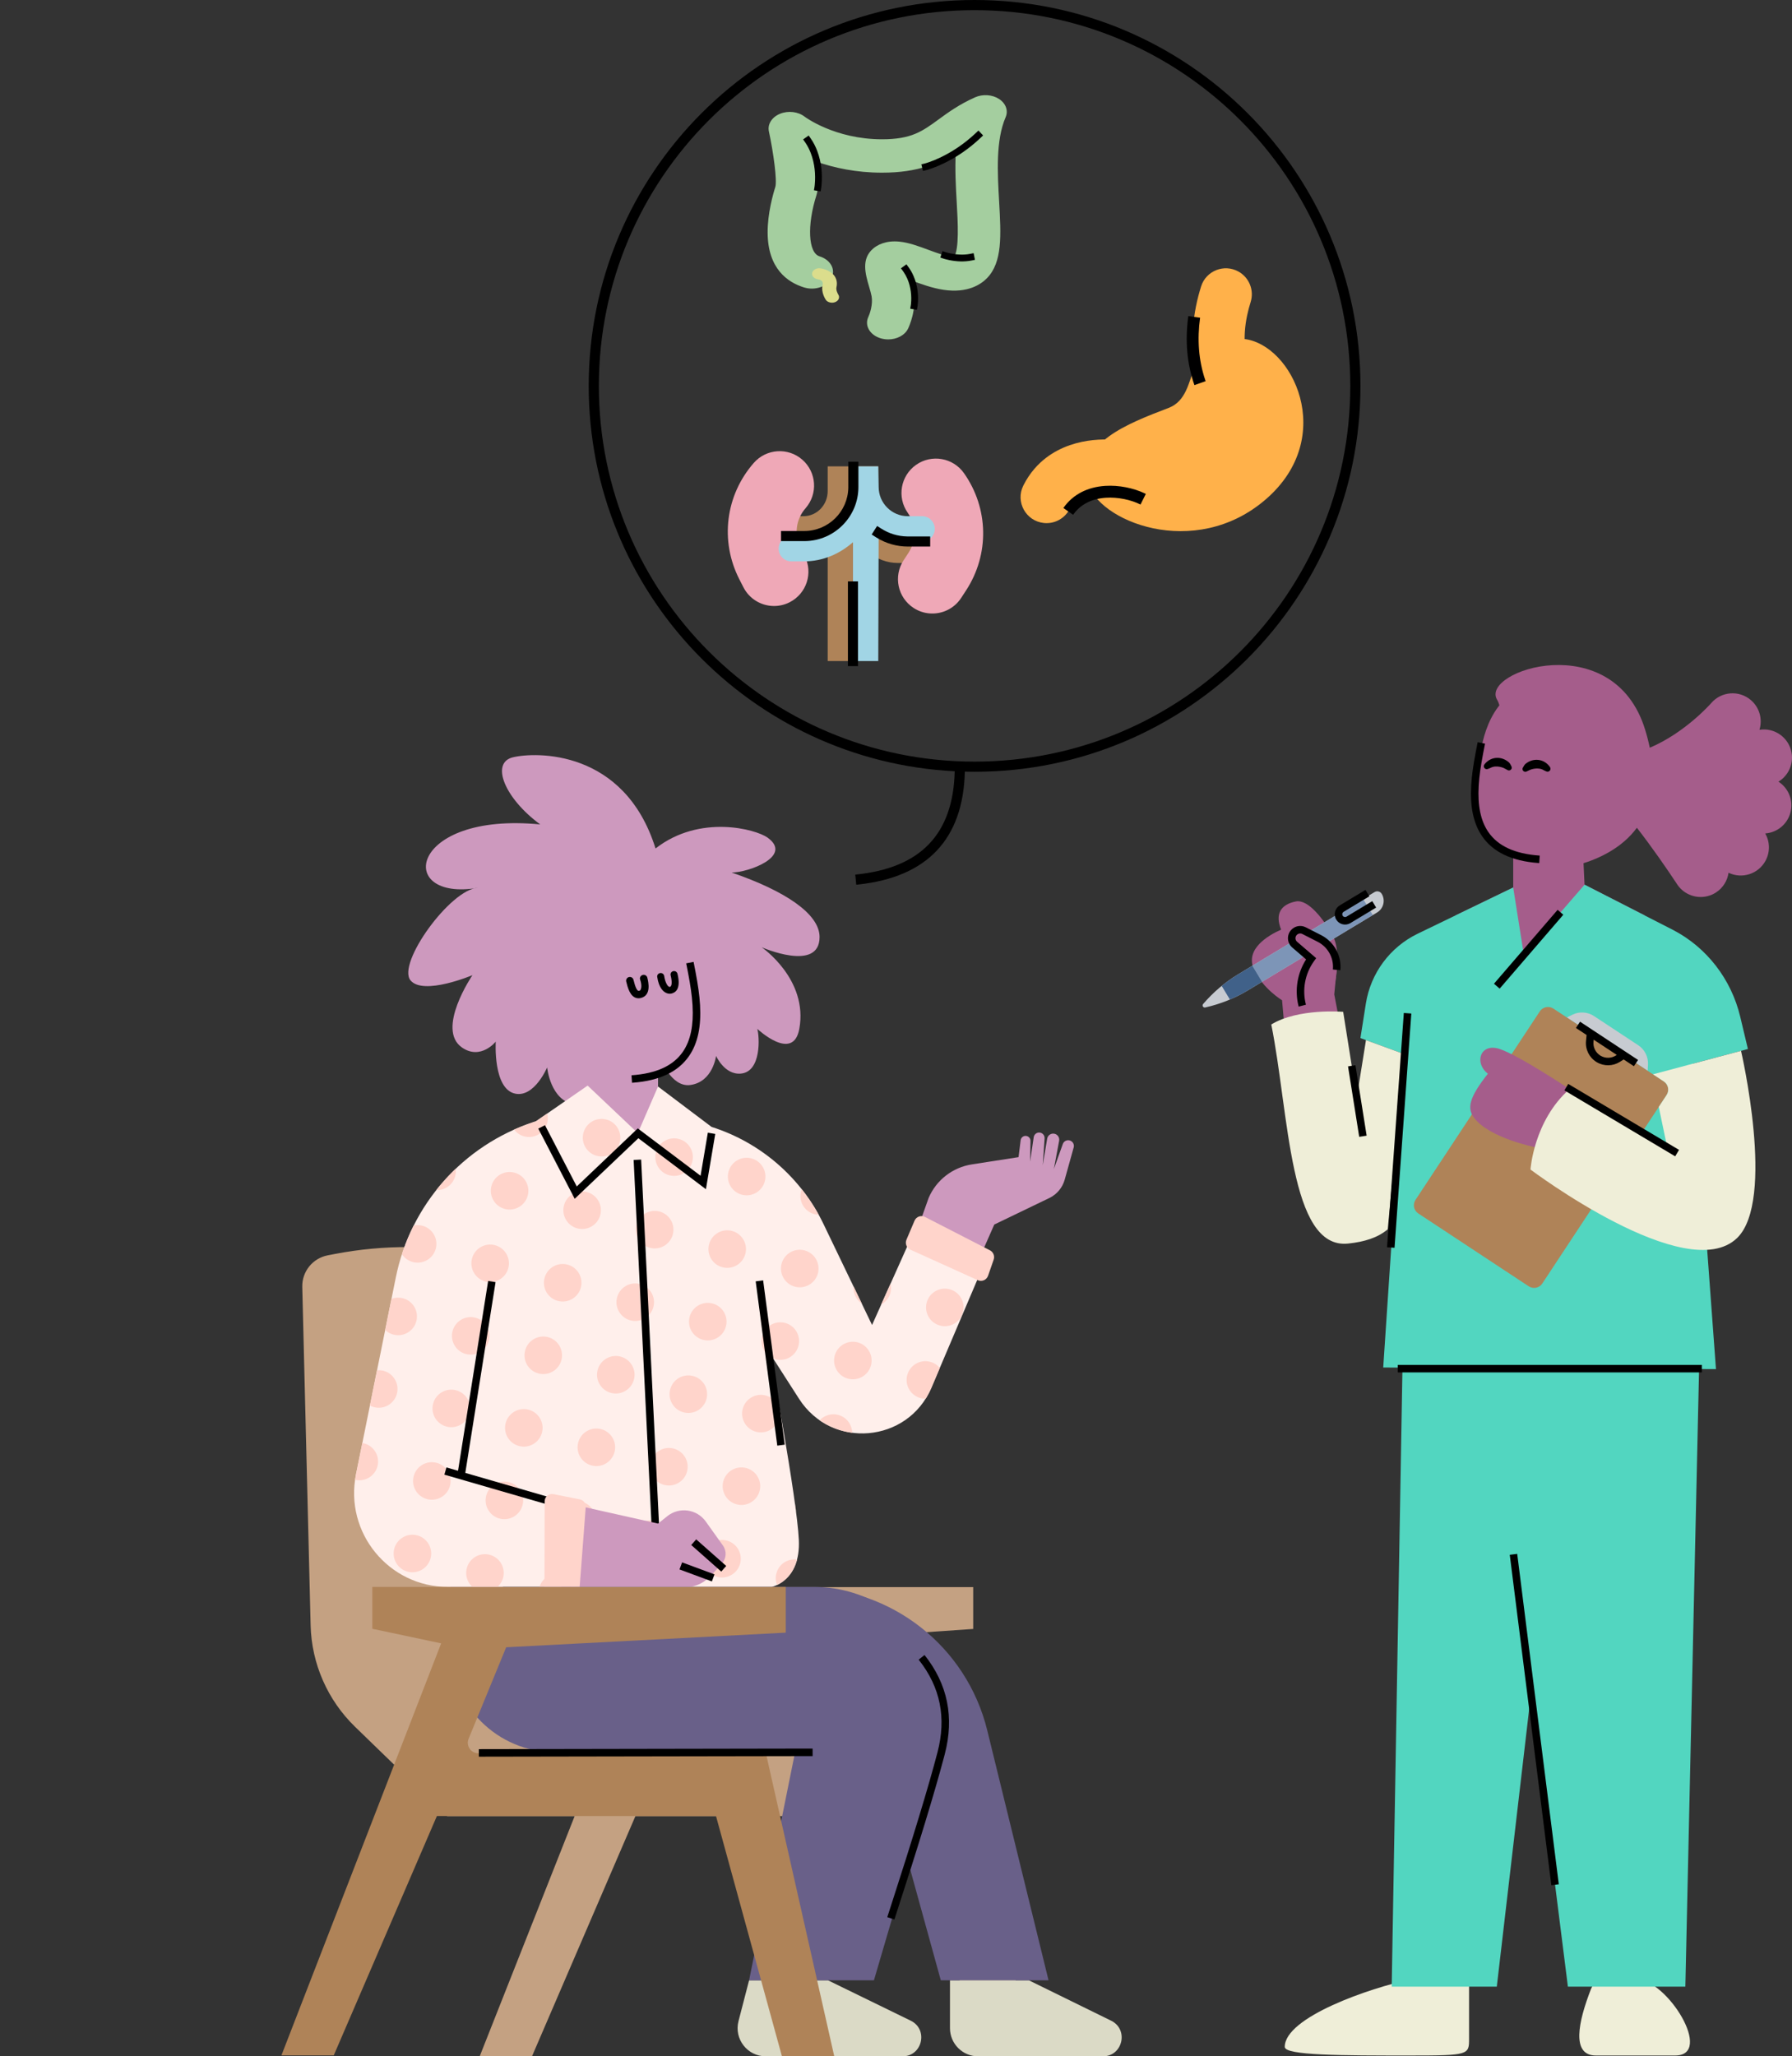<svg width="6310" height="7240" viewBox="0 0 6310 7240" fill="none" xmlns="http://www.w3.org/2000/svg">
  <rect x="0" y="0" width="6310" height="7240" fill="#333333" stroke="none"/>
  <path fill-rule="evenodd" clip-rule="evenodd" d="M3395.39 6173.34H2383.04C2356.85 6173.34 2339.03 6146.77 2348.97 6122.54L2481.22 5800.4L3426.82 5735.28V5588H2010.14V5735.28L2252.4 5786.62L2102.46 6173.34H2010.15L1762.32 5932.94L1797.39 4509.57C1798.61 4459.68 1758.77 4418.87 1708.86 4418.87C1533.79 4382.61 1353.26 4381.38 1177.72 4415.26L1153.89 4419.86C1100.9 4430.08 1063.05 4477.08 1064.37 4531.01L1093.76 5722.32C1097.06 5857.31 1153.23 5985.62 1250.17 6079.66L1574.49 6394.25H1736.2H2023.45L1689.06 7240H1873.21L2237.43 6394.25H2237.89H3219.74L3451.78 7236.69H3635.93L3395.39 6173.34Z" fill="#C4A182"/>
  <path fill-rule="evenodd" clip-rule="evenodd" d="M3345.06 7140.84C3345.06 7195.6 3389.45 7240 3444.22 7240H3883.41C3953.45 7240 3975.4 7145.41 3912.56 7114.55L3622.71 6972.26H3345.06V7140.84Z" fill="#DBDAC6"/>
  <path fill-rule="evenodd" clip-rule="evenodd" d="M2600.45 7115.95C2584.17 7178.74 2631.57 7240 2696.44 7240H3177.82C3247.93 7240 3269.82 7145.22 3206.82 7114.48L2915.36 6972.26H2637.71L2600.45 7115.95Z" fill="#DBDAC6"/>
  <path fill-rule="evenodd" clip-rule="evenodd" d="M3476.28 6092.18C3403.61 5795.91 3137.65 5587.82 2832.6 5588.57L1877.46 5590.93V5801.25C1877.46 6004.32 2042.36 6168.93 2245.78 6168.93H3091.1L3312.76 6972.26H3692.13L3476.28 6092.18Z" fill="#696089"/>
  <path fill-rule="evenodd" clip-rule="evenodd" d="M3309.78 6180.39C3396.77 5884.06 3174.6 5587.29 2865.76 5587.29H1586.59V5801.7C1586.59 6004.69 1751.4 6169.24 1954.72 6169.24H2799.59L2637.72 6972.26H3077.32L3309.78 6180.39Z" fill="#696089"/>
  <path d="M3255.48 5826.97C3336.86 5929.42 3360.71 6046.09 3326.84 6175.69L3323.81 6187.21C3291.06 6310.72 3234.63 6495.79 3154.48 6742.53L3149.39 6758.19L3124.25 6750.01L3134.35 6718.9C3214.19 6472.62 3269.83 6289.29 3301.26 6169.01C3332.72 6048.61 3311.38 5941.47 3237.05 5846.3L3234.78 5843.42L3255.48 5826.97Z" fill="black"/>
  <path fill-rule="evenodd" clip-rule="evenodd" d="M2696.89 6172.88H1684.11C1657.91 6172.88 1640.08 6146.3 1650.02 6122.06L1782.33 5799.78L2766.88 5748.28V5587.29H1311.04V5734.63L1553.41 5785.99L990.931 7236.69H1175.16L1538.43 6393.88H2521.15L2753.39 7240H2937.62L2696.89 6172.88Z" fill="#AF8358"/>
  <path d="M2861.36 6156.46L2861.41 6182.91L1686.17 6184.93L1686.12 6158.49L2861.36 6156.46Z" fill="black"/>
  <path fill-rule="evenodd" clip-rule="evenodd" d="M2427.79 3400.75C2456.26 3547.05 2508.47 3791.52 2224.53 3811.11C2010.83 3825.84 1967.11 3621.68 1946.88 3507.01C1917.13 3338.43 1973.32 3226.05 2131.98 3189.69C2348.01 3140.18 2410.75 3313.22 2427.79 3400.75Z" fill="#CD99BE"/>
  <path fill-rule="evenodd" clip-rule="evenodd" d="M2317.08 3898.22V3749.48H2072.48L2065.87 3888.31L1854.33 3996.21L1977.29 4106.35C2113.2 4228.1 2322.05 4216.69 2443.89 4080.86L2519.81 3996.21L2317.08 3898.22Z" fill="#CD99BE"/>
  <path fill-rule="evenodd" clip-rule="evenodd" d="M1926.58 3758.19C1926.58 3758.19 1882.07 3864.04 1814.68 3850.68C1735.34 3834.94 1745.61 3667.43 1745.61 3667.43C1745.61 3667.43 1692.94 3733.26 1627.4 3688.57C1533.5 3624.54 1663.55 3433.42 1663.55 3433.42C1663.55 3433.42 1491.05 3506.16 1445.68 3451.92C1396.14 3392.71 1586.62 3129.73 1682.84 3125.88C1390.35 3175.92 1437.59 2857.26 1902.21 2902.67C1776.29 2810.3 1726.5 2685.58 1806 2666.34C1885.48 2647.09 2198.9 2637.11 2308.28 2987.33C2464.91 2865.32 2662.11 2919.88 2702.63 2948.99C2793.5 3014.27 2636 3072 2576.2 3072C2766.56 3137.43 2885.86 3218.25 2885.86 3299.07C2885.86 3424.83 2681.89 3335.06 2681.89 3335.06C2681.89 3335.06 2846.59 3447.36 2814.5 3622.61C2792.81 3741.08 2666.57 3622.4 2666.57 3622.4C2674.63 3649.61 2681.52 3773.37 2608.76 3779.95C2551.03 3785.18 2521.47 3717.6 2521.47 3717.6C2521.47 3717.6 2510.4 3809.27 2430.71 3820.1C2362.18 3829.42 2323.99 3723.16 2323.99 3723.16L2232.62 3741.08C2232.62 3741.08 2111.28 3901.73 2024.5 3888.99C1937.73 3876.24 1926.58 3758.19 1926.58 3758.19Z" fill="#CD99BE"/>
  <path d="M2416.27 3391.73L2442.21 3386.64L2447.81 3415.23L2449.36 3423.36C2457.92 3468.73 2462.86 3503.03 2464.9 3537.34L2465.04 3539.79C2469.08 3612.84 2457.92 3672.12 2426.26 3718.1C2388.63 3772.76 2323.81 3804.96 2228.34 3812.04L2225.43 3812.25L2223.63 3785.87C2313.15 3779.75 2371.43 3751.12 2404.48 3703.11C2432.27 3662.76 2442.38 3608.99 2438.63 3541.25L2438.35 3536.54C2436.31 3504.32 2431.54 3471.52 2423.36 3428.2L2420.58 3413.74L2416.27 3391.73Z" fill="black"/>
  <path fill-rule="evenodd" clip-rule="evenodd" d="M2360.41 3498.7C2358.09 3498.89 2355.68 3498.79 2353.23 3498.37C2337.47 3495.62 2319.94 3479.29 2314.23 3439.48C2313.28 3432.89 2318 3426.84 2324.77 3425.95C2331.53 3425.07 2337.79 3429.7 2338.73 3436.29C2341.98 3458.94 2351.61 3475.27 2358.12 3474.73C2358.39 3474.7 2358.66 3474.66 2358.93 3474.59C2364.92 3473.21 2368 3460.04 2361.41 3433.76C2359.79 3427.3 2363.85 3420.81 2370.49 3419.27C2377.12 3417.72 2383.82 3421.72 2385.44 3428.18C2398.85 3481.64 2378.28 3494.88 2364.79 3498.01C2363.37 3498.34 2361.9 3498.57 2360.41 3498.7ZM2256.19 3513.89C2254.64 3514.26 2253.07 3514.51 2251.55 3514.65C2248.54 3514.92 2245.73 3514.8 2243.09 3514.34C2218.16 3509.99 2209.78 3475.29 2205.06 3455.78C2203.37 3448.78 2207.71 3441.72 2214.75 3440.03C2221.81 3438.33 2228.88 3442.63 2230.57 3449.63C2236.96 3476.07 2243.26 3489.25 2249.27 3488.66C2249.55 3488.64 2249.84 3488.59 2250.1 3488.53C2253.49 3487.71 2254.71 3486.85 2255.76 3484.57C2257.43 3480.91 2261.5 3470.66 2253.84 3448.31C2251.56 3441.68 2256.48 3434.26 2263.53 3432.56C2270.57 3430.86 2277.65 3435.16 2279.35 3442.16L2279.35 3442.17C2283.08 3457.63 2294.44 3504.66 2256.19 3513.89Z" fill="black"/>
  <mask id="mask0_194_13135" style="mask-type:alpha" maskUnits="userSpaceOnUse" x="0" y="2519" width="4628" height="3069">
    <path d="M4627.55 2519.86H0V5587.29H4627.55V2519.86Z" fill="white"/>
  </mask>
  <g mask="url(#mask0_194_13135)">
    <path fill-rule="evenodd" clip-rule="evenodd" d="M2317.08 3825.5L2505.49 3967.64C2678.46 4022.48 2821.13 4146.29 2899.8 4309.81L3070.71 4665.08L3212.84 4347.76L3460.75 4460.14L3279.65 4885.89C3196.52 5081.33 2928.54 5103.97 2813.8 4925.25L2710.42 4764.24C2710.42 4764.24 2806.28 5276.58 2812.89 5422.02C2819.5 5567.46 2717.04 5587.29 2717.04 5587.29H1577.48C1368.61 5587.29 1212.1 5395.97 1253.5 5191.24L1393.85 4497.11C1445.58 4241.25 1630.48 4032.75 1878.32 3950.8L1887.38 3947.8L2069.18 3822.2L2245.87 3989.57L2317.08 3825.5Z" fill="#FFEFEB"/>
    <mask id="mask1_194_13135" style="mask-type:alpha" maskUnits="userSpaceOnUse" x="1246" y="3822" width="2215" height="1766">
      <path fill-rule="evenodd" clip-rule="evenodd" d="M2317.08 3825.5L2505.49 3967.64C2678.46 4022.48 2821.13 4146.29 2899.8 4309.81L3070.71 4665.08L3212.84 4347.76L3460.75 4460.14L3279.65 4885.89C3196.52 5081.33 2928.54 5103.97 2813.8 4925.25L2710.42 4764.24C2710.42 4764.24 2806.28 5276.58 2812.89 5422.02C2819.5 5567.46 2717.04 5587.29 2717.04 5587.29H1577.48C1368.61 5587.29 1212.1 5395.97 1253.5 5191.24L1393.85 4497.11C1445.58 4241.25 1630.48 4032.75 1878.32 3950.8L1887.38 3947.8L2069.18 3822.2L2245.87 3989.57L2317.08 3825.5Z" fill="white"/>
    </mask>
    <g mask="url(#mask1_194_13135)">
      <path fill-rule="evenodd" clip-rule="evenodd" d="M1334.87 3864.09C1370.13 3873.54 1406.38 3852.61 1415.83 3817.34C1425.28 3782.08 1404.35 3745.83 1369.08 3736.38C1333.82 3726.93 1297.57 3747.86 1288.12 3783.13C1278.67 3818.39 1299.6 3854.64 1334.87 3864.09ZM1347.39 4072.77C1337.94 4108.04 1301.69 4128.96 1266.43 4119.51C1231.16 4110.06 1210.23 4073.82 1219.68 4038.55C1229.13 4003.28 1265.38 3982.35 1300.65 3991.8C1335.91 4001.25 1356.84 4037.5 1347.39 4072.77ZM1197.99 4374.94C1233.25 4384.39 1269.5 4363.46 1278.95 4328.19C1288.4 4292.93 1267.47 4256.67 1232.21 4247.22C1196.94 4237.78 1160.69 4258.7 1151.24 4293.97C1141.79 4329.24 1162.72 4365.49 1197.99 4374.94ZM1210.51 4583.61C1201.06 4618.88 1164.81 4639.81 1129.55 4630.36C1094.28 4620.91 1073.35 4584.66 1082.8 4549.4C1092.25 4514.13 1128.5 4493.2 1163.77 4502.65C1199.03 4512.1 1219.96 4548.35 1210.51 4583.61ZM1061.11 4885.79C1096.37 4895.23 1132.62 4874.31 1142.07 4839.04C1151.52 4803.77 1130.59 4767.52 1095.33 4758.07C1060.06 4748.62 1023.81 4769.55 1014.36 4804.82C1004.91 4840.08 1025.84 4876.33 1061.11 4885.79ZM1073.63 5094.46C1064.18 5129.73 1027.93 5150.65 992.666 5141.21C957.401 5131.76 936.471 5095.51 945.921 5060.24C955.372 5024.97 991.619 5004.05 1026.89 5013.5C1062.15 5022.94 1083.08 5059.19 1073.63 5094.46ZM1005.19 5349.89C995.744 5385.15 959.493 5406.08 924.228 5396.63C888.96 5387.18 868.033 5350.93 877.48 5315.66C886.93 5280.4 923.18 5259.47 958.446 5268.92C993.714 5278.37 1014.64 5314.62 1005.19 5349.89ZM1179.65 5465.07C1214.91 5474.52 1251.16 5453.59 1260.61 5418.32C1270.06 5383.06 1249.14 5346.81 1213.87 5337.36C1178.6 5327.91 1142.35 5348.84 1132.9 5384.1C1123.45 5419.37 1144.38 5455.62 1179.65 5465.07ZM1329.05 5162.9C1319.6 5198.17 1283.35 5219.1 1248.09 5209.65C1212.82 5200.2 1191.89 5163.95 1201.34 5128.68C1210.79 5093.41 1247.04 5072.48 1282.31 5081.94C1317.57 5091.39 1338.5 5127.64 1329.05 5162.9ZM1435.07 5533.51C1470.34 5542.96 1506.59 5522.03 1516.04 5486.77C1525.48 5451.5 1504.56 5415.25 1469.29 5405.8C1434.02 5396.35 1397.77 5417.28 1388.33 5452.55C1378.88 5487.81 1399.8 5524.06 1435.07 5533.51ZM1584.47 5231.34C1575.02 5266.61 1538.78 5287.54 1503.51 5278.09C1468.24 5268.64 1447.31 5232.39 1456.76 5197.12C1466.21 5161.85 1502.46 5140.93 1537.73 5150.38C1572.99 5159.82 1593.92 5196.07 1584.47 5231.34ZM1690.49 5601.95C1725.76 5611.4 1762.01 5590.47 1771.46 5555.21C1780.9 5519.94 1759.98 5483.69 1724.71 5474.24C1689.44 5464.79 1653.19 5485.72 1643.75 5520.98C1634.3 5556.25 1655.22 5592.5 1690.49 5601.95ZM1839.9 5299.78C1830.45 5335.05 1794.2 5355.98 1758.93 5346.53C1723.66 5337.08 1702.73 5300.83 1712.18 5265.56C1721.64 5230.3 1757.89 5209.37 1793.15 5218.82C1828.42 5228.27 1849.35 5264.52 1839.9 5299.78ZM1945.91 5670.39C1981.18 5679.84 2017.43 5658.91 2026.88 5623.65C2036.33 5588.38 2015.4 5552.13 1980.13 5542.68C1944.86 5533.23 1908.61 5554.16 1899.17 5589.43C1889.72 5624.69 1910.64 5660.94 1945.91 5670.39ZM2095.32 5368.22C2085.87 5403.49 2049.62 5424.42 2014.35 5414.97C1979.09 5405.52 1958.16 5369.27 1967.61 5334C1977.06 5298.73 2013.31 5277.81 2048.57 5287.26C2083.84 5296.7 2104.77 5332.96 2095.32 5368.22ZM2201.33 5738.83C2236.6 5748.28 2272.85 5727.35 2282.3 5692.09C2291.75 5656.82 2270.82 5620.57 2235.55 5611.12C2200.29 5601.67 2164.04 5622.6 2154.59 5657.86C2145.14 5693.13 2166.07 5729.38 2201.33 5738.83ZM2350.74 5436.66C2341.29 5471.93 2305.04 5492.86 2269.77 5483.41C2234.51 5473.96 2213.58 5437.71 2223.03 5402.44C2232.48 5367.18 2268.73 5346.25 2303.99 5355.7C2339.26 5365.15 2360.19 5401.4 2350.74 5436.66ZM2456.75 5807.27C2492.02 5816.72 2528.27 5795.79 2537.72 5760.53C2547.17 5725.26 2526.24 5689.01 2490.98 5679.56C2455.71 5670.11 2419.46 5691.04 2410.01 5726.31C2400.56 5761.57 2421.49 5797.82 2456.75 5807.27ZM2606.16 5505.1C2596.71 5540.37 2560.46 5561.3 2525.19 5551.85C2489.93 5542.4 2469 5506.15 2478.45 5470.88C2487.9 5435.62 2524.15 5414.69 2559.41 5424.14C2594.68 5433.59 2615.61 5469.84 2606.16 5505.1ZM2712.18 5875.71C2747.44 5885.16 2783.69 5864.23 2793.14 5828.97C2802.59 5793.7 2781.66 5757.45 2746.4 5748C2711.13 5738.55 2674.88 5759.48 2665.43 5794.75C2655.98 5830.01 2676.91 5866.26 2712.18 5875.71ZM2861.58 5573.54C2852.13 5608.81 2815.88 5629.74 2780.61 5620.29C2745.35 5610.84 2724.42 5574.59 2733.87 5539.32C2743.32 5504.06 2779.57 5483.13 2814.84 5492.58C2850.1 5502.03 2871.03 5538.28 2861.58 5573.54ZM2967.6 5944.15C3002.86 5953.6 3039.11 5932.67 3048.56 5897.41C3058.01 5862.14 3037.08 5825.89 3001.82 5816.44C2966.55 5806.99 2930.3 5827.92 2920.85 5863.19C2911.4 5898.45 2932.33 5934.7 2967.6 5944.15ZM3117 5641.99C3107.55 5677.25 3071.3 5698.18 3036.04 5688.73C3000.77 5679.28 2979.84 5643.03 2989.29 5607.76C2998.74 5572.5 3034.99 5551.57 3070.26 5561.02C3105.52 5570.47 3126.45 5606.72 3117 5641.99ZM1397.49 4907.48C1388.04 4942.74 1351.79 4963.67 1316.53 4954.22C1281.26 4944.77 1260.33 4908.52 1269.78 4873.26C1279.23 4837.99 1315.48 4817.06 1350.75 4826.51C1386.01 4835.96 1406.94 4872.21 1397.49 4907.48ZM1571.95 5022.67C1607.22 5032.11 1643.47 5011.19 1652.92 4975.92C1662.36 4940.65 1641.44 4904.4 1606.17 4894.95C1570.9 4885.5 1534.65 4906.43 1525.21 4941.7C1515.76 4976.97 1536.68 5013.22 1571.95 5022.67ZM1908.34 5044.36C1898.89 5079.62 1862.64 5100.55 1827.37 5091.1C1792.1 5081.65 1771.18 5045.4 1780.63 5010.14C1790.07 4974.87 1826.32 4953.94 1861.59 4963.39C1896.86 4972.84 1917.78 5009.09 1908.34 5044.36ZM2082.79 5159.55C2118.06 5168.99 2154.31 5148.07 2163.76 5112.8C2173.21 5077.53 2152.28 5041.28 2117.01 5031.83C2081.74 5022.38 2045.5 5043.31 2036.05 5078.58C2026.6 5113.85 2047.53 5150.1 2082.79 5159.55ZM2419.18 5181.24C2409.73 5216.51 2373.48 5237.44 2338.21 5227.98C2302.95 5218.53 2282.02 5182.29 2291.47 5147.02C2300.92 5111.75 2337.17 5090.82 2372.43 5100.27C2407.7 5109.72 2428.63 5145.97 2419.18 5181.24ZM2593.63 5296.43C2628.9 5305.87 2665.15 5284.95 2674.6 5249.68C2684.05 5214.41 2663.12 5178.16 2627.86 5168.72C2592.59 5159.27 2556.34 5180.19 2546.89 5215.46C2537.44 5250.73 2558.37 5286.98 2593.63 5296.43ZM2930.02 5318.12C2920.57 5353.39 2884.32 5374.32 2849.06 5364.87C2813.79 5355.42 2792.86 5319.17 2802.31 5283.9C2811.76 5248.63 2848.01 5227.7 2883.28 5237.15C2918.54 5246.6 2939.47 5282.86 2930.02 5318.12ZM3104.48 5433.31C3139.74 5442.76 3175.99 5421.83 3185.44 5386.56C3194.89 5351.29 3173.96 5315.05 3138.7 5305.6C3103.43 5296.15 3067.18 5317.07 3057.73 5352.34C3048.28 5387.61 3069.21 5423.86 3104.48 5433.31ZM1384.97 4698.8C1420.23 4708.25 1456.48 4687.32 1465.93 4652.06C1475.38 4616.79 1454.45 4580.54 1419.19 4571.09C1383.92 4561.64 1347.67 4582.57 1338.22 4617.83C1328.77 4653.1 1349.7 4689.35 1384.97 4698.8ZM1721.35 4720.49C1711.9 4755.76 1675.66 4776.69 1640.39 4767.24C1605.12 4757.79 1584.19 4721.54 1593.64 4686.28C1603.09 4651.01 1639.34 4630.08 1674.61 4639.53C1709.87 4648.98 1730.8 4685.23 1721.35 4720.49ZM1895.81 4835.68C1931.08 4845.13 1967.33 4824.2 1976.78 4788.94C1986.23 4753.67 1965.3 4717.42 1930.03 4707.97C1894.77 4698.52 1858.51 4719.45 1849.06 4754.72C1839.61 4789.98 1860.54 4826.23 1895.81 4835.68ZM2232.2 4857.37C2222.75 4892.64 2186.5 4913.57 2151.23 4904.12C2115.97 4894.67 2095.04 4858.42 2104.49 4823.16C2113.94 4787.89 2150.19 4766.96 2185.45 4776.41C2220.72 4785.86 2241.65 4822.11 2232.2 4857.37ZM2406.65 4972.56C2441.92 4982.01 2478.17 4961.08 2487.62 4925.82C2497.07 4890.55 2476.14 4854.3 2440.87 4844.85C2405.61 4835.4 2369.36 4856.33 2359.91 4891.6C2350.46 4926.86 2371.39 4963.11 2406.65 4972.56ZM2743.04 4994.26C2733.59 5029.52 2697.34 5050.45 2662.07 5041C2626.81 5031.55 2605.88 4995.3 2615.33 4960.04C2624.78 4924.77 2661.03 4903.84 2696.29 4913.29C2731.56 4922.74 2752.49 4958.99 2743.04 4994.26ZM2917.5 5109.44C2952.76 5118.89 2989.01 5097.96 2998.46 5062.7C3007.91 5027.43 2986.98 4991.18 2951.71 4981.73C2916.45 4972.28 2880.2 4993.21 2870.75 5028.48C2861.3 5063.75 2882.23 5099.99 2917.5 5109.44ZM3253.88 5131.14C3244.43 5166.41 3208.18 5187.33 3172.92 5177.88C3137.65 5168.43 3116.72 5132.18 3126.17 5096.92C3135.62 5061.65 3171.87 5040.72 3207.14 5050.17C3242.4 5059.62 3263.33 5095.87 3253.88 5131.14ZM1534.37 4396.63C1524.92 4431.9 1488.67 4452.83 1453.41 4443.38C1418.14 4433.93 1397.21 4397.68 1406.66 4362.41C1416.11 4327.15 1452.36 4306.22 1487.63 4315.67C1522.89 4325.12 1543.82 4361.36 1534.37 4396.63ZM1708.83 4511.82C1744.1 4521.27 1780.35 4500.34 1789.8 4465.07C1799.24 4429.81 1778.32 4393.56 1743.05 4384.11C1707.78 4374.66 1671.53 4395.58 1662.08 4430.85C1652.63 4466.12 1673.56 4502.37 1708.83 4511.82ZM2045.22 4533.51C2035.77 4568.78 1999.52 4589.71 1964.25 4580.26C1928.98 4570.81 1908.06 4534.56 1917.51 4499.29C1926.96 4464.03 1963.2 4443.1 1998.47 4452.55C2033.74 4462 2054.67 4498.24 2045.22 4533.51ZM2219.67 4648.7C2254.94 4658.15 2291.19 4637.22 2300.64 4601.95C2310.09 4566.69 2289.16 4530.44 2253.89 4520.99C2218.62 4511.54 2182.38 4532.47 2172.93 4567.73C2163.48 4603 2184.41 4639.25 2219.67 4648.7ZM2556.06 4670.39C2546.61 4705.66 2510.36 4726.59 2475.09 4717.14C2439.83 4707.69 2418.9 4671.44 2428.35 4636.17C2437.8 4600.91 2474.05 4579.98 2509.31 4589.43C2544.58 4598.88 2565.51 4635.13 2556.06 4670.39ZM2730.51 4785.58C2765.78 4795.03 2802.03 4774.1 2811.48 4738.83C2820.93 4703.57 2800 4667.32 2764.74 4657.87C2729.47 4648.42 2693.22 4669.35 2683.77 4704.62C2674.32 4739.88 2695.25 4776.13 2730.51 4785.58ZM3066.9 4807.27C3057.45 4842.54 3021.2 4863.47 2985.94 4854.02C2950.67 4844.57 2929.74 4808.32 2939.19 4773.05C2948.64 4737.79 2984.89 4716.86 3020.16 4726.31C3055.42 4735.76 3076.35 4772.01 3066.9 4807.27ZM3241.36 4922.46C3276.62 4931.91 3312.87 4910.98 3322.32 4875.71C3331.77 4840.45 3310.84 4804.2 3275.58 4794.75C3240.31 4785.3 3204.06 4806.23 3194.61 4841.5C3185.16 4876.76 3206.09 4913.01 3241.36 4922.46ZM1521.85 4187.96C1557.12 4197.41 1593.36 4176.48 1602.81 4141.21C1612.26 4105.94 1591.33 4069.69 1556.07 4060.24C1520.8 4050.79 1484.55 4071.72 1475.1 4106.99C1465.65 4142.25 1486.58 4178.5 1521.85 4187.96ZM1858.23 4209.65C1848.78 4244.92 1812.54 4265.84 1777.27 4256.39C1742 4246.95 1721.07 4210.7 1730.52 4175.43C1739.97 4140.16 1776.22 4119.23 1811.49 4128.68C1846.75 4138.13 1867.68 4174.38 1858.23 4209.65ZM2032.69 4324.84C2067.96 4334.29 2104.2 4313.36 2113.65 4278.09C2123.11 4242.82 2102.18 4206.57 2066.91 4197.12C2031.64 4187.67 1995.39 4208.6 1985.94 4243.87C1976.49 4279.14 1997.42 4315.39 2032.69 4324.84ZM2369.08 4346.53C2359.63 4381.8 2323.38 4402.72 2288.11 4393.27C2252.85 4383.83 2231.92 4347.58 2241.37 4312.31C2250.82 4277.04 2287.07 4256.12 2322.33 4265.56C2357.6 4275.01 2378.53 4311.26 2369.08 4346.53ZM2543.53 4461.72C2578.8 4471.17 2615.05 4450.24 2624.5 4414.97C2633.95 4379.7 2613.02 4343.46 2577.75 4334C2542.49 4324.55 2506.24 4345.48 2496.79 4380.75C2487.34 4416.02 2508.27 4452.27 2543.53 4461.72ZM2879.92 4483.41C2870.47 4518.68 2834.22 4539.61 2798.96 4530.16C2763.69 4520.71 2742.76 4484.46 2752.21 4449.19C2761.66 4413.92 2797.91 4393 2833.17 4402.44C2868.44 4411.89 2889.37 4448.14 2879.92 4483.41ZM3054.38 4598.6C3089.64 4608.05 3125.89 4587.12 3135.34 4551.85C3144.79 4516.59 3123.86 4480.34 3088.59 4470.89C3053.33 4461.44 3017.08 4482.37 3007.63 4517.63C2998.18 4552.9 3019.11 4589.15 3054.38 4598.6ZM3390.76 4620.29C3381.31 4655.56 3345.06 4676.49 3309.8 4667.04C3274.53 4657.59 3253.6 4621.34 3263.05 4586.07C3272.5 4550.8 3308.75 4529.88 3344.02 4539.32C3379.28 4548.77 3400.21 4585.03 3390.76 4620.29ZM1671.25 3885.79C1661.8 3921.05 1625.55 3941.98 1590.29 3932.53C1555.02 3923.08 1534.09 3886.83 1543.54 3851.57C1552.99 3816.3 1589.24 3795.37 1624.51 3804.82C1659.77 3814.27 1680.7 3850.52 1671.25 3885.79ZM1845.71 4000.97C1880.97 4010.42 1917.23 3989.49 1926.68 3954.23C1936.13 3918.96 1915.2 3882.71 1879.93 3873.26C1844.66 3863.81 1808.41 3884.74 1798.96 3920C1789.51 3955.27 1810.44 3991.52 1845.71 4000.97ZM2182.1 4022.67C2172.65 4057.93 2136.4 4078.86 2101.13 4069.41C2065.87 4059.96 2044.94 4023.71 2054.39 3988.45C2063.84 3953.18 2100.08 3932.25 2135.35 3941.7C2170.62 3951.15 2191.55 3987.4 2182.1 4022.67ZM2356.55 4137.85C2391.82 4147.3 2428.07 4126.38 2437.52 4091.11C2446.97 4055.84 2426.04 4019.59 2390.77 4010.14C2355.5 4000.69 2319.26 4021.62 2309.81 4056.89C2300.36 4092.15 2321.29 4128.4 2356.55 4137.85ZM2692.94 4159.55C2683.49 4194.81 2647.24 4215.74 2611.97 4206.29C2576.71 4196.84 2555.78 4160.59 2565.23 4125.33C2574.68 4090.06 2610.93 4069.13 2646.19 4078.58C2681.46 4088.03 2702.39 4124.28 2692.94 4159.55ZM2867.39 4274.73C2902.66 4284.18 2938.91 4263.26 2948.36 4227.99C2957.81 4192.72 2936.88 4156.47 2901.61 4147.02C2866.35 4137.57 2830.1 4158.5 2820.65 4193.77C2811.2 4229.03 2832.13 4265.29 2867.39 4274.73ZM3203.78 4296.43C3194.33 4331.69 3158.08 4352.62 3122.82 4343.17C3087.55 4333.72 3066.62 4297.47 3076.07 4262.21C3085.52 4226.94 3121.77 4206.01 3157.04 4215.46C3192.3 4224.91 3213.23 4261.16 3203.78 4296.43ZM3378.24 4411.61C3413.51 4421.06 3449.75 4400.14 3459.2 4364.87C3468.65 4329.6 3447.72 4293.35 3412.46 4283.9C3377.19 4274.45 3340.94 4295.38 3331.49 4330.65C3322.04 4365.92 3342.97 4402.17 3378.24 4411.61Z" fill="#FFD4CB"/>
    </g>
    <path fill-rule="evenodd" clip-rule="evenodd" d="M3780.65 4039.96C3783.59 4029.37 3777.44 4018.39 3766.83 4015.35C3756.65 4012.43 3745.94 4017.91 3742.4 4027.86L3710.9 4115.88L3729.41 4016.5C3731.56 4004.99 3724.02 3993.91 3712.49 3991.67C3700.69 3989.37 3689.28 3997.25 3687.33 4009.1L3671.7 4102.55L3678.18 4007.97C3678.91 3996.88 3670.11 3987.47 3658.97 3987.47C3649.42 3987.47 3641.32 3994.45 3639.94 4003.87L3627.19 4090.11L3628.59 4017C3628.77 4007.49 3621.25 3999.6 3611.72 3999.31C3602.73 3999.03 3595 4005.63 3593.9 4014.55L3586.54 4074.09L3422.13 4099.65C3354.42 4110.17 3296.93 4154.74 3269.98 4217.58L3226.07 4341.15L3441.41 4446.92L3501.05 4311.4L3695.33 4217.8C3721.64 4204.96 3741.21 4181.5 3749.05 4153.34L3780.65 4039.96Z" fill="#CD99BE"/>
    <path fill-rule="evenodd" clip-rule="evenodd" d="M2030.9 4177.31L1918.95 3961.55L1895.48 3973.72L2023.63 4220.72L2247.74 4007.53L2485.68 4187L2518.53 3992.43L2492.45 3988.02L2466.85 4139.68L2245.76 3972.92L2030.9 4177.31ZM2328.78 5534.76L2257.57 4082.68L2231.16 4083.97L2302.37 5536.06L2328.78 5534.76Z" fill="black"/>
    <path fill-rule="evenodd" clip-rule="evenodd" d="M1984.84 5289.8L2317.17 5364.25L2349.68 5338.23C2391.9 5304.45 2453.79 5313.06 2485.22 5357.07L2545.66 5441.69C2559.47 5461.04 2557.94 5487.42 2541.98 5505.04L2505.46 5545.33C2484.1 5568.91 2453.03 5587.29 2421.23 5587.29H1976.63L1984.84 5289.8Z" fill="#CD99BE"/>
    <path d="M1718.86 4510.06L1744.98 4514.2L1635.9 5201.73L1609.78 5197.59L1718.86 4510.06Z" fill="black"/>
    <path d="M1572.07 5166.6L1948.88 5275.68L1941.53 5301.08L1564.72 5192.01L1572.07 5166.6Z" fill="black"/>
    <path d="M2433.95 5439.69L2451.47 5419.88L2557.21 5513.43L2539.69 5533.23L2433.95 5439.69Z" fill="black"/>
    <path d="M2392.64 5525.68L2401.83 5500.89L2515.87 5543.12L2506.68 5567.92L2392.64 5525.68Z" fill="black"/>
    <path d="M2687.18 4508L2763.2 5086.45L2736.98 5089.89L2660.96 4511.45L2687.18 4508Z" fill="black"/>
    <path fill-rule="evenodd" clip-rule="evenodd" d="M1917.13 5587.29H2041.11L2062.49 5306.35C2063.46 5293.3 2054.56 5281.59 2041.75 5279.04L1948.73 5260.56C1932.75 5257.38 1917.85 5269.63 1917.85 5285.95L1917.13 5587.29Z" fill="#FFD4CB"/>
    <path fill-rule="evenodd" clip-rule="evenodd" d="M3205.5 4399.82L3442.94 4507.34C3457.25 4513.82 3473.99 4506.58 3479.18 4491.69L3498.9 4435.04C3503.33 4422.32 3497.74 4408.25 3485.81 4402.13L3256.97 4284.6C3243.17 4277.51 3226.3 4283.66 3220.21 4298L3191.87 4364.65C3186.13 4378.15 3192.19 4393.8 3205.5 4399.82Z" fill="#FFD4CB"/>
  </g>
  <path fill-rule="evenodd" clip-rule="evenodd" d="M5217.59 2627.29C5189.12 2773.58 5136.9 3018.06 5420.85 3037.64C5634.54 3052.38 5678.27 2848.21 5698.5 2733.54C5728.25 2564.97 5672.06 2452.58 5513.4 2416.22C5297.36 2366.71 5234.63 2539.75 5217.59 2627.29Z" fill="#A55D8B"/>
  <path fill-rule="evenodd" clip-rule="evenodd" d="M5328.3 3124.76V2976.01H5572.9L5579.51 3114.84L5791.05 3222.74L5668.09 3332.89C5532.18 3454.64 5323.33 3443.22 5201.49 3307.39L5125.57 3222.74L5328.3 3124.76Z" fill="#A55D8B"/>
  <path fill-rule="evenodd" clip-rule="evenodd" d="M5792.99 2569.55C5799.72 2591.56 5805.07 2612.58 5809.18 2632.68C5934.34 2579.71 6024.34 2476.83 6025.25 2475.78C6060.81 2434.13 6123.4 2429.2 6165.05 2464.76C6196.08 2491.23 6206.72 2532.79 6195.39 2569.48C6248.7 2561.07 6299.12 2596.9 6308.49 2650.26C6315.76 2691.66 6296.2 2731.53 6262.35 2752.13C6294.98 2773.17 6313.53 2812.43 6306.24 2853.03C6298.06 2898.62 6259.92 2931.29 6215.75 2934.43C6231.98 2963.06 6233.64 2999.12 6216.94 3030.27C6191.76 3077.26 6134.13 3095.69 6086.57 3072.77C6082.73 3100.08 6067.6 3125.67 6042.72 3141.97C6004.04 3167.3 5954.21 3162.11 5921.57 3132.31C5915.55 3126.82 5910.11 3120.48 5905.44 3113.34C5870.03 3059.28 5813.75 2978.42 5763.82 2914.5C5658.69 3057.03 5442.33 3064.69 5442.33 3064.69C5260.24 3064.69 5325.01 2552.03 5271.57 2463.66C5210.02 2361.9 5681.65 2205.36 5792.99 2569.55Z" fill="#A55D8B"/>
  <path d="M5229.11 2618.27L5203.17 2613.17L5197.57 2641.77L5196.02 2649.9C5187.46 2695.26 5182.52 2729.57 5180.48 2763.87L5180.34 2766.32C5176.3 2839.37 5187.46 2898.65 5219.12 2944.64C5256.75 2999.29 5321.58 3031.5 5417.05 3038.58L5419.95 3038.78L5421.75 3012.4C5332.23 3006.28 5273.95 2977.66 5240.9 2929.64C5213.12 2889.29 5203 2835.52 5206.75 2767.78L5207.03 2763.07C5209.07 2730.85 5213.84 2698.05 5222.02 2654.74L5224.8 2640.27L5229.11 2618.27Z" fill="black"/>
  <path d="M5455.88 2698C5434.86 2670.83 5398.4 2667.92 5371.86 2689.18C5368.41 2691.95 5364.56 2698.52 5362.04 2703.35C5360.24 2706.77 5360.84 2710.9 5363.35 2713.84C5366.29 2717.28 5371.16 2718.32 5375.24 2716.38L5388.16 2710.25C5388.16 2710.25 5415.16 2699.04 5435.87 2711.79C5438 2713.1 5442.19 2714.9 5445.66 2716.3C5449.09 2717.69 5452.98 2717.03 5455.85 2714.69C5459.87 2711.41 5460.89 2705.65 5458.09 2701.28C5457.18 2699.86 5456.36 2698.62 5455.88 2698Z" fill="black"/>
  <path d="M5229.03 2688.78C5251.44 2662.75 5288 2661.75 5313.39 2684.37C5316.7 2687.31 5320.19 2694.08 5322.46 2699.03C5324.08 2702.54 5323.26 2706.63 5320.6 2709.44C5317.49 2712.72 5312.57 2713.5 5308.59 2711.35L5296.01 2704.55C5296.01 2704.55 5269.64 2691.94 5248.29 2703.59C5246.09 2704.79 5241.81 2706.37 5238.28 2707.59C5234.78 2708.79 5230.92 2707.93 5228.18 2705.44C5224.35 2701.95 5223.63 2696.16 5226.65 2691.94C5227.63 2690.56 5228.51 2689.37 5229.03 2688.78Z" fill="black"/>
  <path fill-rule="evenodd" clip-rule="evenodd" d="M4967.43 7237.13C5172.87 7237.13 5172.87 7234.41 5172.87 7177.94V6969.1H4967.43C4824.8 6998.82 4523.89 7102.08 4523.89 7206.84C4523.89 7237.13 4726.62 7237.13 4967.43 7237.13Z" fill="#EFEED8"/>
  <path fill-rule="evenodd" clip-rule="evenodd" d="M5898.31 7237.13C6036.4 7237.13 5870.42 6969.1 5762.94 6969.1C5675.84 6969.1 5619.41 6958.9 5602.4 7002.44C5557.21 7118.08 5531.79 7237.13 5619.41 7237.13H5898.31Z" fill="#EFEED8"/>
  <path fill-rule="evenodd" clip-rule="evenodd" d="M5934.47 6994.66H5520.88L5390.94 5962.36L5270.54 6994.66H4900.47L4938.3 4820.43H5982.77L5934.47 6994.66Z" fill="#52D6C0"/>
  <path d="M5342.41 5470.93L5316.18 5474.23L5462.6 6637.56L5488.84 6634.26L5342.41 5470.93Z" fill="black"/>
  <path fill-rule="evenodd" clip-rule="evenodd" d="M5328.3 3124.75L5365.76 3361.7L5579.51 3114.84L5890.22 3273.7C6010.11 3335.51 6096.44 3448.49 6127.68 3579.71L6154.75 3693.35L5963.06 3744.45L6042.26 4820.43L4870.61 4814.76L4944.26 3711.31L4790.32 3654.86L4809.45 3533.49C4826.29 3426.6 4894.38 3334.73 4991.74 3287.52L5328.3 3124.75Z" fill="#52D6C0"/>
  <path d="M5484.69 3203.35L5260.57 3463.57L5280.61 3480.83L5504.72 3220.6L5484.69 3203.35Z" fill="black"/>
  <path fill-rule="evenodd" clip-rule="evenodd" d="M5517.15 3582.34L5536.46 3572.75C5560.96 3560.58 5590.09 3562.36 5612.92 3577.43L5768.53 3680.07C5791.37 3695.13 5804.47 3721.2 5802.92 3748.52L5801.71 3770.05L5517.15 3582.34Z" fill="#C7CBD1"/>
  <path fill-rule="evenodd" clip-rule="evenodd" d="M4994.02 4272.3L5382.96 4528.86C5398.84 4539.34 5420.21 4534.95 5430.69 4519.07L5868.48 3855.37C5878.96 3839.49 5874.57 3818.12 5858.69 3807.64L5469.74 3551.08C5453.86 3540.61 5432.49 3544.99 5422.01 3560.87L4984.23 4224.57C4973.75 4240.45 4978.13 4261.82 4994.02 4272.3Z" fill="#AF8358"/>
  <path fill-rule="evenodd" clip-rule="evenodd" d="M5549.14 3619.29L5563.7 3597.22L5767.91 3731.92L5753.35 3754L5717.27 3730.19L5703.99 3738.59C5679.3 3754.21 5647.97 3754.72 5622.8 3739.94L5621.53 3739.17C5596.07 3723.51 5581.81 3694.85 5584.66 3665.22L5586.69 3644.06L5549.14 3619.29ZM5693.05 3714.22L5611.67 3660.54L5610.98 3667.75C5609.1 3687.33 5618.52 3706.27 5635.28 3716.58L5636.31 3717.21L5637.39 3717.82C5653.73 3726.88 5673.89 3726.34 5689.85 3716.24L5693.05 3714.22Z" fill="black"/>
  <path fill-rule="evenodd" clip-rule="evenodd" d="M5279.1 3692.79C5345.59 3713.85 5526.69 3834.46 5526.69 3834.46L5407.57 4039.5C5407.57 4039.5 5245.11 4007.91 5190.44 3935.5C5165.88 3902.97 5171.23 3866.15 5239.2 3780.34C5189.48 3741.92 5212.6 3671.73 5279.1 3692.79Z" fill="#A55D8B"/>
  <path fill-rule="evenodd" clip-rule="evenodd" d="M5526.69 3834.46L5870.49 4039.08L5840.83 3897.3L5868.48 3855.37C5878.96 3839.49 5874.58 3818.12 5858.69 3807.64L5820.51 3782.45L6130.5 3699.81C6130.5 3699.81 6253.13 4227.23 6116.55 4358.94C5938.14 4531 5389.13 4117.72 5389.13 4117.72C5389.13 4117.72 5400.46 3945.56 5526.69 3834.46Z" fill="#EFEED8"/>
  <path fill-rule="evenodd" clip-rule="evenodd" d="M4511.15 3273.09C4488.81 3218.17 4509.62 3184.32 4562.97 3173.85C4607.78 3165.04 4662.66 3241.63 4686.43 3283.46C4690.32 3288.98 4693.8 3295.29 4696.8 3302.45C4696.85 3302.52 4696.86 3302.56 4696.86 3302.56L4696.85 3302.56C4705.78 3323.91 4710.43 3352.84 4708.71 3391.63C4699.84 3591.41 4599.75 3594.69 4599.75 3594.69L4521.81 3606.17L4514.43 3521.67C4514.43 3521.67 4446.34 3481.47 4415.16 3411.74C4383.99 3342 4464.38 3293.6 4511.15 3273.09Z" fill="#A55D8B"/>
  <path fill-rule="evenodd" clip-rule="evenodd" d="M4393.97 3486.93L4849.13 3212.62C4871.71 3199.01 4878.98 3169.67 4865.37 3147.1C4860.13 3138.4 4848.84 3135.6 4840.15 3140.84L4359.84 3430.31C4313.38 3458.31 4271.73 3493.63 4236.49 3534.89L4236.43 3534.97C4231.75 3540.46 4236.74 3548.74 4243.78 3547.16L4243.88 3547.14C4296.82 3535.27 4347.5 3514.94 4393.97 3486.93Z" fill="#C7CBD1"/>
  <path fill-rule="evenodd" clip-rule="evenodd" d="M4409.93 3400.12L4799.88 3165.1L4834.01 3221.73L4444.05 3456.74L4409.93 3400.12Z" fill="#7D95B7"/>
  <path fill-rule="evenodd" clip-rule="evenodd" d="M4301.75 3471.15C4320.1 3456.21 4339.51 3442.56 4359.84 3430.31L4409.93 3400.12L4444.05 3456.74L4393.96 3486.93C4373.63 3499.18 4352.49 3509.96 4330.71 3519.21L4301.75 3471.15Z" fill="#406189"/>
  <path d="M4808.13 3133.12L4717.45 3187.77C4700.26 3198.13 4694.72 3220.48 4705.08 3237.68C4715.28 3254.59 4737.05 3260.22 4754.13 3250.56L4754.99 3250.05L4845.67 3195.4L4832.02 3172.75L4741.34 3227.4C4736.65 3230.23 4730.56 3228.72 4727.73 3224.03C4725.01 3219.51 4726.31 3213.69 4730.6 3210.74L4731.11 3210.41L4821.78 3155.77L4808.13 3133.12Z" fill="black"/>
  <path fill-rule="evenodd" clip-rule="evenodd" d="M4713.79 3582.38L4698.2 3501.16L4706.49 3414.74C4710.9 3368.87 4686.79 3324.98 4645.73 3304.08L4591.81 3276.64C4579.7 3270.48 4564.95 3273.27 4555.93 3283.43C4544.85 3295.91 4546.14 3315.05 4558.8 3325.93L4616.66 3375.62C4582.17 3423.25 4570.79 3483.82 4585.66 3540.73L4599.75 3594.69L4713.79 3582.38Z" fill="#A55D8B"/>
  <path d="M4597.81 3264.86C4580.34 3255.97 4559.06 3259.99 4546.04 3274.65C4530.3 3292.38 4531.87 3319.42 4549.36 3335.22L4550.19 3335.95L4599.09 3377.95L4598.92 3378.21C4568.02 3426.72 4558.29 3485.96 4572.35 3542.05L4572.87 3544.07L4598.45 3537.39C4584.76 3484.96 4594.94 3429.18 4626.21 3385L4627.37 3383.37L4634.51 3373.52L4567.42 3315.89C4560.36 3309.83 4559.64 3299.16 4565.82 3292.21C4570.67 3286.74 4578.5 3285.1 4585.11 3288.09L4585.82 3288.43L4639.73 3315.86C4675.54 3334.09 4696.72 3372.12 4693.46 3412.07L4693.33 3413.48L4719.66 3416C4724.53 3365.24 4698.17 3316.64 4653.1 3293L4651.72 3292.3L4597.81 3264.86Z" fill="black"/>
  <path fill-rule="evenodd" clip-rule="evenodd" d="M4729.6 3562.49L4777.49 3864.22L4809.87 3662.03L4944.26 3711.31L4886.42 4328.26C4851.74 4357.32 4805.88 4372.28 4746.7 4378.4C4539.73 4399.79 4539.73 3921.7 4476.45 3606.97C4572.23 3548.81 4729.6 3562.49 4729.6 3562.49Z" fill="#EFEED8"/>
  <path d="M4921.77 4805.56V4832H5992.68V4805.56H4921.77Z" fill="black"/>
  <path d="M4969.53 3568.45L4943.15 3566.56L4884.05 4391.34L4910.42 4393.23L4969.53 3568.45Z" fill="black"/>
  <path d="M5522.09 3816.34L5508.56 3839.06L5898.69 4071.25L5912.21 4048.53L5522.09 3816.34Z" fill="black"/>
  <path d="M4772.81 3750.39L4746.7 3754.54L4786.07 4002.6L4812.19 3998.45L4772.81 3750.39Z" fill="black"/>
  <path fill-rule="evenodd" clip-rule="evenodd" d="M3431.69 0C4182.07 0 4790.41 608.278 4790.41 1358.63C4790.41 2108.98 4182.07 2717.26 3431.69 2717.26C3420.24 2717.26 3408.83 2717.12 3397.45 2716.84C3391.6 2954.04 3265.14 3088.03 3022.59 3114.16L3015.03 3114.93L3011.56 3079.35C3241.29 3056.94 3356.46 2937.25 3361.72 2715.49C2643.83 2679.08 2072.96 2085.52 2072.96 1358.63C2072.96 608.278 2681.28 0 3431.69 0ZM3431.69 35.754C2701.03 35.754 2108.72 628.027 2108.72 1358.63C2108.72 2089.24 2701.03 2681.51 3431.69 2681.51C4162.36 2681.51 4754.65 2089.24 4754.65 1358.63C4754.65 628.027 4162.36 35.754 3431.69 35.754Z" fill="black"/>
  <path fill-rule="evenodd" clip-rule="evenodd" d="M3003.49 2327.47V1851.15C3017.38 1925.32 3083.98 1982.21 3162.16 1982.21H3266.43V1893.17H3162.16C3122.94 1893.17 3091.15 1861.39 3091.15 1822.17L3092.53 1641.93H3004.87H3003.49H2914.44V1729.09C2914.44 1777.26 2877.27 1817.23 2829.09 1817.5C2828.78 1817.5 2828.47 1817.5 2828.16 1817.5H2761.29V1906.53H2828.16C2858.88 1906.53 2886.97 1900.97 2914.44 1891.22V2327.47H3003.49Z" fill="#AF8358"/>
  <path fill-rule="evenodd" clip-rule="evenodd" d="M2722.91 2133.6C2679.86 2132.67 2638.67 2108.67 2617.7 2067.63L2603.32 2039.5C2534.4 1904.57 2554.39 1743.74 2654.3 1629.78C2698.38 1579.52 2774.91 1574.45 2825.22 1618.56C2875.53 1662.63 2880.56 1739.15 2836.44 1789.46C2802.34 1828.36 2795.52 1883.25 2819.03 1929.32L2833.41 1957.46C2863.82 2017.02 2840.22 2089.93 2780.65 2120.38C2762.13 2129.82 2742.32 2134.05 2722.91 2133.6Z" fill="#EFA8B7"/>
  <path fill-rule="evenodd" clip-rule="evenodd" d="M3272.89 2159.73C3253.52 2158.09 3234.29 2151.81 3216.88 2140.46C3160.83 2103.91 3145.07 2028.86 3181.62 1972.86L3198.89 1946.42C3227.16 1903.1 3226.18 1847.77 3196.35 1805.48C3157.84 1750.77 3170.93 1675.23 3225.61 1636.72C3280.28 1598.22 3355.83 1611.3 3394.39 1665.97C3481.65 1789.86 3484.54 1951.89 3401.73 2078.76L3384.46 2105.2C3359.3 2143.8 3315.81 2163.29 3272.89 2159.73Z" fill="#EFA8B7"/>
  <path fill-rule="evenodd" clip-rule="evenodd" d="M3092.53 2327.47L3093.91 1876.44C3123.74 1895.49 3159.09 1906.53 3197.02 1906.53H3246.98C3271.55 1906.53 3291.5 1886.59 3291.5 1862.01C3291.5 1837.44 3271.55 1817.5 3246.98 1817.5H3197.02C3140.08 1817.5 3093.91 1771.34 3093.91 1714.45L3092.53 1641.93H3003.49V1712.4C3003.49 1807.93 2927.44 1887.39 2831.9 1887.39H2786.35C2761.73 1887.39 2741.83 1907.29 2741.83 1931.9C2741.83 1956.48 2761.73 1976.42 2786.35 1976.42H2831.9C2898.15 1976.42 2957.32 1949.66 3003.49 1909.02V2327.47H3092.53Z" fill="#A1D5E5"/>
  <path d="M3088.52 1851.87L3103.53 1861.44C3130.51 1878.66 3161.67 1888.19 3194.22 1888.72H3197.02H3275.38V1924.34H3197.02C3157.58 1924.34 3119.64 1913.34 3086.74 1893L3084.34 1891.48L3069.33 1881.87L3088.52 1851.87Z" fill="black"/>
  <path d="M3022.67 1625.77V1714.45C3022.67 1818.75 2938.97 1903.46 2835.06 1905.15L2831.9 1905.19H2750.16V1869.58H2831.9C2916.76 1869.58 2985.68 1801.47 2987.06 1716.98V1714.45V1625.77H3022.67Z" fill="black"/>
  <path d="M3021.3 2047.02V2345.27H2985.68V2047.02H3021.3Z" fill="black"/>
  <path fill-rule="evenodd" clip-rule="evenodd" d="M4114.62 1436.35C3965.31 1493.05 3800.82 1558.91 3830.28 1696.17C3859.68 1833.43 4206.39 1975.56 4457.77 1757.48C4710.52 1538.3 4550.95 1210.89 4379.35 1193.37C4150.98 1170.09 4238.51 1389.32 4114.62 1436.35Z" fill="#FFB14A"/>
  <path fill-rule="evenodd" clip-rule="evenodd" d="M4225.53 1348.94C4180.54 1220.78 4202.57 1093.3 4229.35 1008.35C4246.67 953.373 4310.08 928.212 4360.57 955.936C4398.86 977.017 4416.81 1022.16 4403.67 1063.85C4385.42 1121.55 4369.77 1207.23 4398.23 1288.26L4225.53 1348.94Z" fill="#FFB14A"/>
  <path fill-rule="evenodd" clip-rule="evenodd" d="M3675.78 1841.38C3612.32 1834.84 3574.81 1766.94 3603.22 1709.82C3626.13 1663.69 3656.43 1632.61 3682.79 1612.32C3791.09 1529.25 3929.42 1548.55 3944.85 1551.01L3915.82 1731.74L3916.5 1731.84C3895.52 1728.81 3832.53 1727.61 3793.6 1758C3782.62 1766.53 3773.83 1777.51 3767.08 1791.06C3750.02 1825.16 3713.77 1845.3 3675.78 1841.38Z" fill="#FFB14A"/>
  <path d="M4184.31 1112.97L4225.74 1118.67C4215.38 1194.47 4220.25 1268.33 4243.84 1337.85L4245.31 1341.98L4205.81 1355.89C4179.08 1279.84 4173.06 1199.54 4183.68 1117.62L4184.31 1112.97Z" fill="black"/>
  <path d="M3891.54 1710.71C3939.93 1707.57 3992.04 1718.35 4031.91 1737.6L4034.68 1738.91L4015.95 1776.36C3982.26 1759.52 3936.22 1749.73 3894.26 1752.45C3845.76 1755.64 3806.21 1774.53 3780.05 1810.57L3778.64 1812.56L3744.32 1788.6C3778.27 1740 3830.28 1714.74 3891.54 1710.71Z" fill="black"/>
  <path fill-rule="evenodd" clip-rule="evenodd" d="M3127.66 1195C3118.83 1195 3109.84 1193.75 3101.09 1191.15C3062.63 1179.6 3043.29 1145.8 3057.77 1115.5C3062.66 1104.99 3074.25 1071.62 3069.08 1043.08C3067.44 1034.06 3064.07 1022.45 3060.48 1010.15C3047.08 964.088 3031.88 911.905 3074.4 875.305C3087.68 863.841 3117.57 845.452 3168.42 850.915C3201.29 854.468 3234.58 866.827 3269.84 879.903C3292.95 888.47 3339.5 905.755 3358.52 905.874C3378.32 879.574 3372.67 780.582 3368.91 714.428C3365.63 657.02 3362.13 595.673 3365.6 535.638C3308.42 573.611 3235.51 607.972 3105.93 607.972C3014.41 607.972 2936.85 590.717 2876.26 569.641C2881.61 615.376 2883.34 660.453 2874.98 686.784C2841.09 793.508 2845.96 890.291 2885.82 902.561C2924.25 914.353 2943.23 948.445 2928.25 978.686C2913.23 1008.96 2869.97 1023.91 2831.51 1012.09C2773.17 994.15 2703.48 946.057 2703 818.704C2702.73 751.654 2721.84 684.157 2730.08 658.245C2736.74 635.556 2723.75 538.713 2707.42 462.558C2702.02 437.363 2717.9 412.286 2746.71 400.554C2775.53 388.792 2810.7 393.031 2833.69 411.062C2834.4 411.6 2939.65 490.411 3105.93 490.411C3209.11 490.411 3247.03 462.738 3304.42 420.884C3338.7 395.867 3377.54 367.537 3433.55 342.61C3460.54 330.609 3494.1 332.967 3517.96 348.52C3541.81 364.074 3550.98 389.628 3541.04 412.704C3505.84 494.233 3512.35 608.42 3518.11 709.144C3524.92 828.615 3530.29 922.95 3475.38 979.402C3455.08 1000.27 3408.17 1033.32 3322.27 1020.39C3281.79 1014.27 3241.99 999.553 3206.82 986.507C3210.7 999.792 3214.58 1013.43 3216.94 1026.45C3228.52 1090.37 3200.66 1150.49 3197.44 1157.12C3186.09 1180.58 3157.73 1195 3127.66 1195Z" fill="#A4CE9F"/>
  <path fill-rule="evenodd" clip-rule="evenodd" d="M2929.65 1065.77C2920.69 1065.77 2912.06 1061.98 2907.65 1055.29C2905.88 1052.66 2890.78 1028.9 2896.33 1004.66C2897.37 1000.12 2900.54 986.329 2880.51 983.403C2866.92 981.821 2857.75 971.88 2859.78 961.163C2861.81 950.446 2874.68 943.102 2888.27 944.714C2891.28 945.042 2918.01 948.685 2934.58 966.895C2942.25 975.284 2950.31 989.882 2945.33 1011.61C2943.18 1020.99 2949.48 1033.56 2951.83 1037.23C2958.04 1046.87 2953.24 1058.66 2941.06 1063.59C2937.41 1065.08 2933.5 1065.77 2929.65 1065.77Z" fill="#DBDD8C"/>
  <path d="M3191.77 930.593L3198.78 940.235C3205.98 950.087 3211.95 960.654 3216.79 971.819C3231.36 1005.46 3234.64 1040.6 3231.63 1071.41L3231.45 1073.11C3231.18 1075.59 3230.91 1077.5 3230.7 1078.78L3228.61 1090.93L3205.08 1086.87L3207.14 1074.84C3207.2 1074.57 3207.23 1074.22 3207.32 1073.71L3207.53 1072.04C3207.65 1071.14 3207.74 1070.16 3207.86 1069.08C3210.49 1041.94 3207.56 1010.69 3194.87 981.313C3191.05 972.476 3186.39 964.088 3180.9 956.266L3179.5 954.326L3172.45 944.683L3191.77 930.593Z" fill="black"/>
  <path d="M3311.05 906.77L3318.63 884.142L3330.22 888.023L3332.1 888.59C3332.75 888.769 3333.44 888.978 3334.19 889.187C3337.8 890.202 3341.95 891.187 3346.52 892.142C3369.15 896.829 3392.65 898.143 3414.38 894.143L3416.56 893.725L3428.27 891.366L3432.98 914.771L3421.28 917.159C3395.3 922.383 3367.95 920.98 3341.68 915.547C3337.2 914.621 3333.08 913.607 3329.35 912.621L3326.36 911.785C3325.44 911.517 3324.66 911.308 3324 911.099L3322.39 910.562L3311.05 906.77Z" fill="black"/>
  <path d="M3445.32 459.544L3461.74 476.889L3453.08 485.098C3411.4 524.594 3366.73 554.357 3322.04 575.732C3307.29 582.807 3293.46 588.479 3280.95 592.897L3278.62 593.733C3271.76 596.091 3266.5 597.674 3263.1 598.569L3261.54 598.957L3249.96 601.793L3244.29 578.597L3256.35 575.642C3257.04 575.463 3258.11 575.165 3259.57 574.747C3262.8 573.821 3266.56 572.627 3270.83 571.134C3283.13 566.895 3296.9 561.313 3311.73 554.208C3353.36 534.266 3395.04 506.682 3434.06 470.202L3436.66 467.754L3445.32 459.544Z" fill="black"/>
  <path d="M2847.51 477.156L2854.35 486.948C2863.81 500.531 2871.49 515.308 2877.46 531.071C2892.63 570.984 2896.12 612.719 2892.99 649.736L2892.78 651.945C2892.42 656.035 2892.03 659.14 2891.73 661.17L2891.58 662.036L2889.67 673.797L2866.08 669.946L2868.11 657.588C2868.17 657.229 2868.23 656.751 2868.29 656.154L2868.53 654.214C2868.71 652.871 2868.86 651.378 2869.01 649.736C2872.17 615.495 2869.13 576.328 2855.13 539.579C2850.17 526.444 2843.9 514.174 2836.29 502.86L2834.76 500.621L2827.93 490.829L2847.51 477.156Z" fill="black"/>
</svg>
